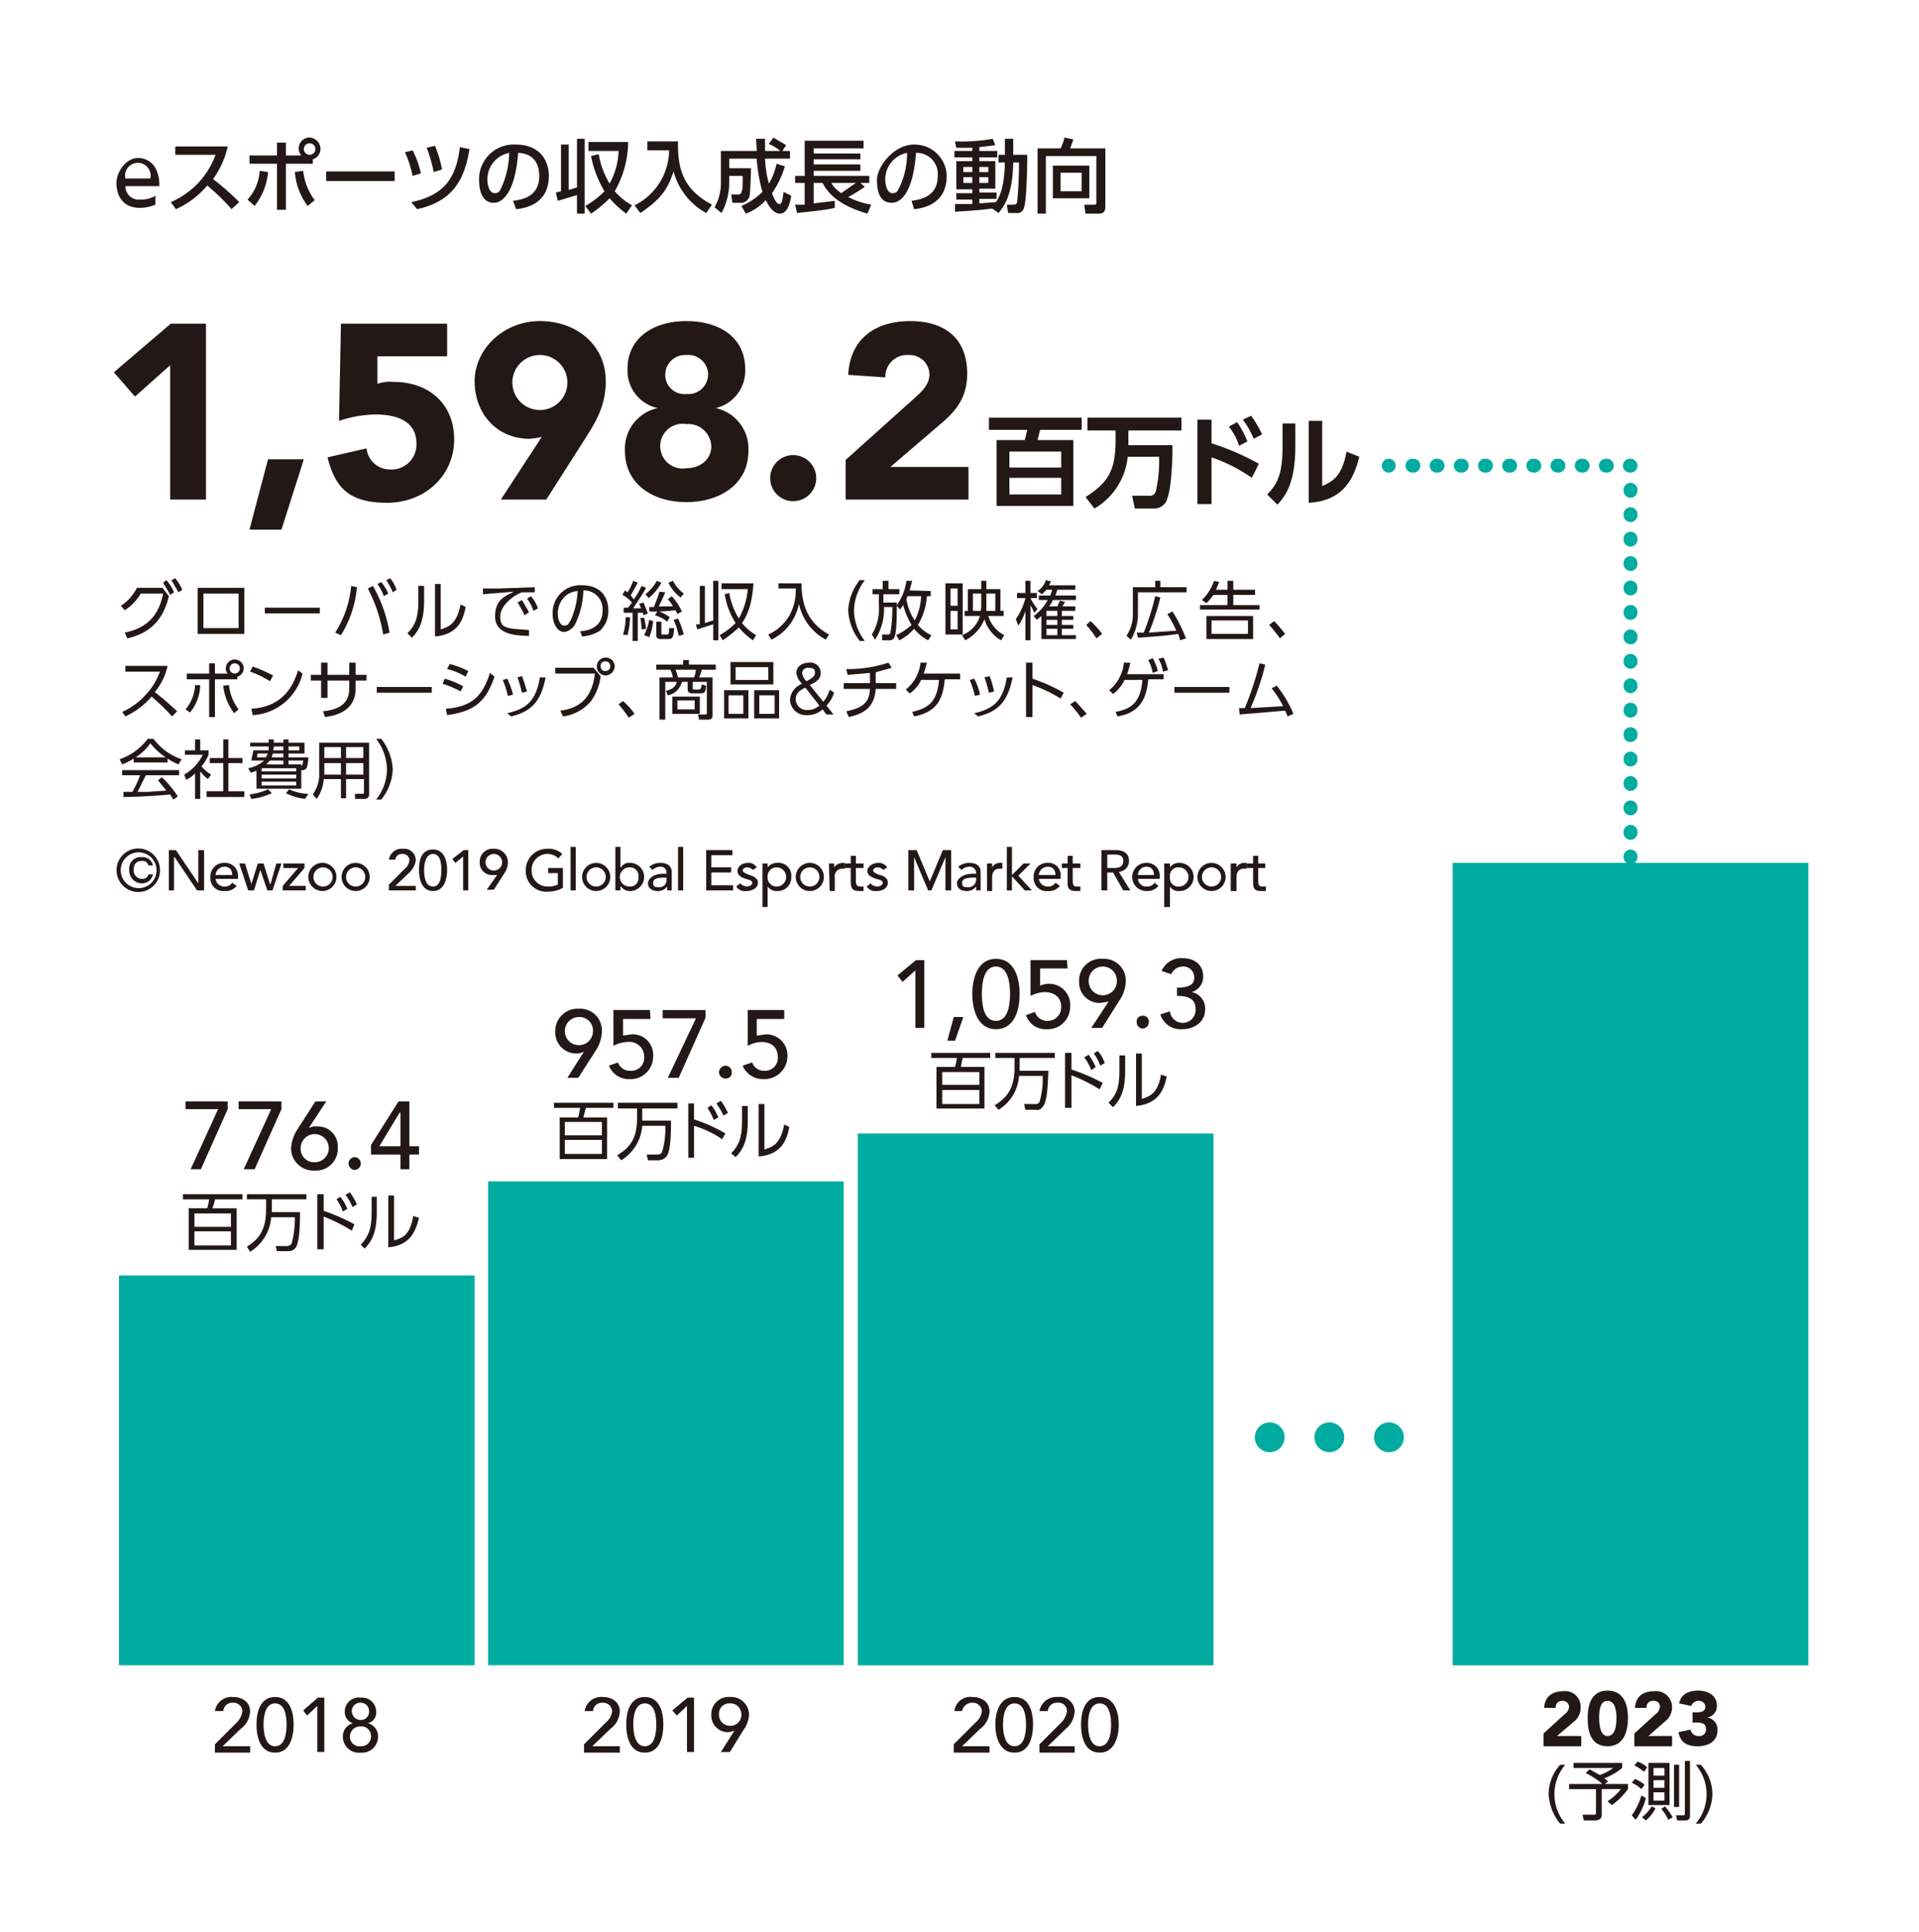 <svg xmlns="http://www.w3.org/2000/svg" width="300" height="302" viewBox="0 0 300 302">
  <defs>
    <style>
      .cls-1 {
        isolation: isolate;
      }

      .cls-2 {
        fill: #fff;
      }

      .cls-3 {
        fill: #231815;
      }

      .cls-4, .cls-5, .cls-6, .cls-9 {
        fill: none;
        stroke: #00aca0;
        stroke-linecap: round;
        stroke-linejoin: round;
      }

      .cls-4, .cls-5, .cls-6 {
        stroke-width: 2.17px;
      }

      .cls-5 {
        stroke-dasharray: 0.15 3.67;
      }

      .cls-6 {
        stroke-dasharray: 0.15 3.63;
      }

      .cls-7 {
        mix-blend-mode: multiply;
      }

      .cls-8 {
        fill: #00ab9f;
      }

      .cls-9 {
        stroke-width: 4.66px;
        stroke-dasharray: 0 9.32;
      }
    </style>
  </defs>
  <g class="cls-1">
    <g id="レイヤー_2" data-name="レイヤー 2">
      <g id="レイヤー_1-2" data-name="レイヤー 1">
        <rect class="cls-2" width="300" height="302"/>
        <g>
          <path class="cls-3" d="M26.6,57.1,21.1,62l-3.3-3.8,8.9-7.6h5.5V78.1H26.6Z"/>
          <path class="cls-3" d="M41.9,71.8h5.6L44,82.8H39Z"/>
          <path class="cls-3" d="M69.9,55.7H59V60a6.1,6.1,0,0,1,2.5-.3c5.5,0,9.5,3.4,9.5,9s-4.5,9.9-10.5,9.9-8.1-2.4-9.3-7.1l6.1-1.4A3.7,3.7,0,0,0,61,73.4a3.9,3.9,0,0,0,4.1-4.1c0-3.6-3.3-4.5-6.4-4.5a18.5,18.5,0,0,0-5.7,1l.3-15.2H69.9Z"/>
          <path class="cls-3" d="M84.7,68.3a10.8,10.8,0,0,1-1.9.3c-5.2,0-8.6-4-8.6-9s4.5-9.4,10.2-9.4,10.3,3.7,10.3,9.4c0,3.9-1.6,6.4-3.3,9.1l-6,9.4H78.3Zm-.3-4.2a4.3,4.3,0,1,0,0-8.6,4.3,4.3,0,1,0,0,8.6Z"/>
          <path class="cls-3" d="M107.3,50.2c5.1,0,9.2,2.5,9.2,7.5a6,6,0,0,1-4.6,6.1h0a6.5,6.5,0,0,1,5.1,6.7c0,5.3-4.6,8-9.7,8s-9.6-2.7-9.6-8a6.5,6.5,0,0,1,5.1-6.7h0a6,6,0,0,1-4.7-6.1C98.1,52.7,102.3,50.2,107.3,50.2Zm0,23c2.3,0,3.9-1.5,3.9-3.4a3.6,3.6,0,0,0-3.9-3.5,3.5,3.5,0,1,0,0,6.9Zm0-11.6a3.1,3.1,0,0,0,3.4-3.1,3.1,3.1,0,0,0-3.4-3,3.1,3.1,0,0,0-3.3,3A3,3,0,0,0,107.3,61.6Z"/>
          <path class="cls-3" d="M124.6,71.2a3.6,3.6,0,0,1,0,7.1,3.6,3.6,0,1,1,0-7.1Z"/>
          <path class="cls-3" d="M132.2,71.9l10.7-9.6c1.1-1,2.4-2.1,2.4-3.8a3.1,3.1,0,0,0-3.3-3,3.4,3.4,0,0,0-3.6,3.5l-5.8-.4c.3-5.7,4.3-8.4,9.7-8.4s8.9,2.7,8.9,8.2c0,3.6-1.6,5.6-3.6,7.4L139.2,73h12.2v5.1H132.2Z"/>
          <path class="cls-3" d="M167.8,68.8V79.1h-12V68.8h4.4c.2-.7.2-.8.4-1.6h-6V65.3h14.5v1.9h-6.5l-.4,1.6Zm-10,1.8v2.5h8.1V70.6Zm0,4.1v2.6h8.1V74.7Z"/>
          <path class="cls-3" d="M176.3,71.4a10.6,10.6,0,0,1-5.2,8.1l-1.4-1.8c3.7-2.3,4.7-4.4,4.7-8.9V67.3H170v-2h14.7v2h-8.3v2.3h6.9c0,1.6-.1,6.4-.8,8.3a2.1,2.1,0,0,1-2.1,1.6h-3l-.4-2h2.6a1,1,0,0,0,1.1-.7,21.4,21.4,0,0,0,.5-5.4Z"/>
          <path class="cls-3" d="M195.7,74.7a25,25,0,0,0-6.3-3.2v7.3h-2.2V65.6h2.2v3.7a40.8,40.8,0,0,1,7.4,3.2ZM193.4,66a14.6,14.6,0,0,1,1.6,3l-1.3.7a8.7,8.7,0,0,0-1.6-3Zm2.2-1a18.5,18.5,0,0,1,1.7,2.9l-1.3.7a14.6,14.6,0,0,0-1.7-3Z"/>
          <path class="cls-3" d="M202.5,69.8c0,5.8-1.6,7.8-2.8,9.1l-1.6-1.6c1.5-1.5,2.4-3.1,2.4-7.3V66.2h2Zm4.2,6.2c1.5-.7,3.1-1.4,3.8-5.4l2,.8c-.7,2.8-2.1,6.9-7.9,7.2V65.8h2.1Z"/>
        </g>
        <g>
          <line class="cls-4" x1="254.9" y1="134" x2="254.9" y2="133.9"/>
          <line class="cls-5" x1="254.9" y1="130.2" x2="254.9" y2="74.7"/>
          <polyline class="cls-4" points="254.9 72.8 254.9 72.8 254.8 72.8"/>
          <line class="cls-6" x1="251.2" y1="72.8" x2="219" y2="72.8"/>
          <line class="cls-4" x1="217.1" y1="72.8" x2="217.1" y2="72.8"/>
        </g>
        <g>
          <path class="cls-3" d="M19.6,29.1A2.1,2.1,0,0,0,22,31.2a4.2,4.2,0,0,0,2.3-.6V32a6.7,6.7,0,0,1-2.4.5c-3,0-3.7-2.3-3.7-3.9s1.4-3.9,3.4-3.9a3.1,3.1,0,0,1,2.9,2,5.5,5.5,0,0,1,.4,2.4Zm3.9-1.2a2,2,0,1,0-3.9,0Z"/>
          <path class="cls-3" d="M35.6,22.9A13.6,13.6,0,0,1,33.3,28a37.5,37.5,0,0,1,4.1,3.6l-1.2,1.1A33.6,33.6,0,0,0,32.4,29a13.7,13.7,0,0,1-4.9,3.7l-.8-1.1a12.8,12.8,0,0,0,7-7.4H27.4V22.9Z"/>
          <path class="cls-3" d="M38.7,31.2a7.3,7.3,0,0,0,1.9-4.5l1.3.2a9.8,9.8,0,0,1-2.1,5.3Zm8.4-6.9a1.6,1.6,0,0,1-.4-1,1.7,1.7,0,0,1,1.7-1.8,1.8,1.8,0,0,1,1.7,1.8,1.7,1.7,0,0,1-1.2,1.6v.7H44.7v7.2H43.3V25.6H39V24.3h4.3v-2h1.4v2Zm.3,2.4a9.2,9.2,0,0,0,1.8,4.6l-1.1.9a10,10,0,0,1-2-5.3Zm.1-3.4a.9.9,0,1,0,1.8,0,.9.9,0,1,0-1.8,0Z"/>
          <path class="cls-3" d="M61.7,26.8v1.5H51V26.8Z"/>
          <path class="cls-3" d="M64.5,27.5a16,16,0,0,0-1.2-3.7l1.2-.3a14.6,14.6,0,0,1,1.3,3.6Zm-.2,4.1c5.3-1.1,7-3.9,7.6-8.6l1.5.3c-.7,4.1-2.1,8.1-8.2,9.4Zm3.5-4.7a21.4,21.4,0,0,0-1.1-3.8l1.3-.3a17.9,17.9,0,0,1,1.1,3.7Z"/>
          <path class="cls-3" d="M80.2,31.4c1.4-.2,4.1-.6,4.1-3.9,0-1.4-.5-3.5-3.3-3.6-.4,5.5-2.1,7.8-3.8,7.8s-2.3-1.6-2.3-3.6a5.4,5.4,0,0,1,5.7-5.5c3.9,0,5.2,2.6,5.2,4.9,0,4.7-4.2,5.1-5.1,5.2Zm-4-3.2c0,.7.3,2,1.1,2s.8-.4,1.1-.9a13.8,13.8,0,0,0,1.2-5.4A4.2,4.2,0,0,0,76.2,28.2Z"/>
          <path class="cls-3" d="M86.9,30.1l.8-.2V22.6h1.2v7.1l1.3-.4V21.7h1.2V33.4H90.2V30.5l-3,.9Zm6.7-6a12.8,12.8,0,0,0,1.7,4.6,11.2,11.2,0,0,0,1.4-5.1H92V22.2h6.2a15.7,15.7,0,0,1-2.1,7.7,10.2,10.2,0,0,0,2.7,2.2l-.9,1.3A15.6,15.6,0,0,1,95.3,31a18.2,18.2,0,0,1-2.9,2.4l-.9-1.2a13.1,13.1,0,0,0,3-2.3,16.9,16.9,0,0,1-2.1-5.5Z"/>
          <path class="cls-3" d="M101.2,22.1H106c-.1,4.3.8,7.5,5.3,9.9l-.9,1.3a10.5,10.5,0,0,1-5.1-6.5c-.9,2.7-1.9,4.3-5.2,6.5l-.9-1.2a9.7,9.7,0,0,0,5.4-8.6h-3.4Z"/>
          <path class="cls-3" d="M115.9,32.2a10.6,10.6,0,0,0,3.3-2.2,24.3,24.3,0,0,1-.9-5.2H114v1.5h3.4c0,.9-.1,3.4-.2,4.2a1.4,1.4,0,0,1-1.6,1.2h-1.1l-.2-1.3h1.2c.4,0,.4-.4.5-.6s.1-1,.1-2.3H114v1a10.1,10.1,0,0,1-1.2,4.8l-1.1-.9a7.5,7.5,0,0,0,1-3.8v-5h5.6c0-.4-.1-1.8-.1-1.9h1.4v1.9H122a7.8,7.8,0,0,0-1.8-1.1l.7-1,2,1.2-.6.9h1.2v1.2h-3.9a16.9,16.9,0,0,0,.6,3.9,9.9,9.9,0,0,0,1.2-3.1l1.3.4a15,15,0,0,1-2,4.2c0,.1.6,1.7,1.1,1.7s.5-.6.7-1.9l1.2.6c-.2,1.2-.6,2.8-1.8,2.8s-2-1.8-2.2-2.1a7.9,7.9,0,0,1-3.1,2.1Z"/>
          <path class="cls-3" d="M124.3,32h1.5V28.6h-1.5V27.5h1.5V22H135v1.2h-7.8V24h7.3v.9h-7.3v.8h7.3v1h-7.3v.8h8.7v1.1h-1.4l.7.6a22.6,22.6,0,0,1-2.6,1.6,12.1,12.1,0,0,0,3.6,1.2l-.6,1.4c-2-.6-5.5-1.8-7-4.8h-1.4v3.2l3.3-.4v1.1c-1.7.4-5.1.7-5.9.8Zm5.7-3.4c.1.3.4.8,1.5,1.6l2.3-1.6Z"/>
          <path class="cls-3" d="M142.5,31.4c1.3-.2,4.1-.6,4.1-3.9a3.3,3.3,0,0,0-3.4-3.6c-.4,5.5-2,7.8-3.8,7.8s-2.3-1.6-2.3-3.6,2.6-5.5,5.8-5.5,5.1,2.6,5.1,4.9c0,4.7-4.2,5.1-5.1,5.2Zm-4.1-3.2c0,.7.3,2,1.1,2s.8-.4,1.1-.9a12.2,12.2,0,0,0,1.2-5.4A4.2,4.2,0,0,0,138.4,28.2Z"/>
          <path class="cls-3" d="M155.1,32.6c-2.2.3-4.2.4-5.8.5V31.9H152v-.7h-2.5v-1H152v-.6h-2.5V25.2H152v-.6h-2.8v-1H152v-.5h-2.5l-.2-1a28.1,28.1,0,0,0,5.9-.4l.4,1-2.5.3v.6h2.8v1h-2.8v.6h2.5v4.3h-2.5v.6h2.7v1h-2.7v.7l2.6-.2c.6-.9,1.3-2.3,1.4-6.2h-1V24.2h1V21.7h1.3v2.5h2.2c0,1.4-.1,7.2-.5,8.2a1.1,1.1,0,0,1-1.3.9h-1.2l-.2-1.3h1c.5,0,.5-.2.6-.3a61.9,61.9,0,0,0,.3-6.3h-.9c-.1,4.9-1.3,6.7-2.3,7.9Zm-4.5-6.5v.8H152v-.8Zm0,1.6v.9H152v-.9Zm2.5-1.6v.8h1.4v-.8Zm0,1.6v.9h1.4v-.9Z"/>
          <path class="cls-3" d="M171.4,24.4h-7.9v9h-1.3V23.2h3.6a6.7,6.7,0,0,0,.6-1.7l1.4.3-.5,1.4h5.5v9.1c0,.9-.4,1.1-1.1,1.1h-2l-.2-1.4h1.6c.3,0,.3-.2.3-.4Zm-1.1,1.5V31h-5.7V25.9ZM165.8,27v2.9h3.3V27Z"/>
        </g>
        <g>
          <path class="cls-3" d="M241.3,271l3.3-3a1.6,1.6,0,0,0,.7-1.2,1,1,0,0,0-1-.9,1,1,0,0,0-1.1,1.1h-1.8c.1-1.8,1.3-2.6,3-2.6a2.4,2.4,0,0,1,2.7,2.5,2.7,2.7,0,0,1-1.1,2.3l-2.6,2.2h3.8v1.6h-5.9Z"/>
          <path class="cls-3" d="M251.3,264.3c2.6,0,3.2,2.3,3.2,4.3s-.6,4.4-3.2,4.4-3.1-2.3-3.1-4.4S248.8,264.3,251.3,264.3Zm0,7.1c1.3,0,1.4-1.9,1.4-2.8s-.1-2.7-1.4-2.7-1.3,1.9-1.3,2.7S250.1,271.4,251.3,271.4Z"/>
          <path class="cls-3" d="M255.5,271l3.3-3a1.6,1.6,0,0,0,.7-1.2.9.9,0,0,0-1-.9,1,1,0,0,0-1.1,1.1h-1.8c.1-1.8,1.3-2.6,3-2.6a2.5,2.5,0,0,1,2.8,2.5,2.8,2.8,0,0,1-1.2,2.3l-2.5,2.2h3.7v1.6h-5.9Z"/>
          <path class="cls-3" d="M264.6,267.7h.6c.7,0,1.4-.1,1.4-.9a1,1,0,0,0-1.1-.9,1.2,1.2,0,0,0-1.1.8l-1.9-.4c.3-1.5,1.6-2,3-2s2.9.7,2.9,2.3a1.8,1.8,0,0,1-1.5,1.9h0a1.9,1.9,0,0,1,1.6,2c0,1.7-1.4,2.5-3.1,2.5s-2.7-.6-3-2.2l1.9-.4a1.2,1.2,0,0,0,1.3,1,1,1,0,0,0,1.1-1.1c0-1-.9-1-1.7-1h-.4Z"/>
          <path class="cls-3" d="M244.7,275.9a7.1,7.1,0,0,0,0,9.2h-.8a7.9,7.9,0,0,1-1.8-4.6,6.9,6.9,0,0,1,1.8-4.6Z"/>
          <path class="cls-3" d="M250.9,278.9h3.6v.8a11.3,11.3,0,0,1-2.5,2.5l-.7-.6a8.2,8.2,0,0,0,2.1-1.9h-3v4.1c0,.6-.6.8-1,.8h-1.8l-.2-.9h1.7c.4,0,.4-.1.4-.3v-3.7h-4.2v-.8h5.2a11.7,11.7,0,0,0-2.6-1.7l.6-.6,1.6.9a8.5,8.5,0,0,0,2.1-1.1H246v-.8h7.6v.8a9.5,9.5,0,0,1-2.8,1.6l.6.5Z"/>
          <path class="cls-3" d="M255.1,283.8a10.1,10.1,0,0,0,1.5-3.1l.7.4a9.7,9.7,0,0,1-1.6,3.4Zm1.5-4.1a5.6,5.6,0,0,0-1.5-1l.5-.6a7.5,7.5,0,0,1,1.5.9Zm.4-2.7a6.3,6.3,0,0,0-1.5-1l.5-.6a4,4,0,0,1,1.5.9Zm-.3,7.1a6.1,6.1,0,0,0,1.5-1.7l.6.3a5.8,5.8,0,0,1-1.5,1.9Zm4.3-8.5v6.6h-3.3v-6.6Zm-.8.8h-1.7v1.2h1.7Zm0,1.9h-1.7v1.2h1.7Zm0,1.9h-1.7v1.3h1.7Zm.6,4.3a6.2,6.2,0,0,0-1.1-1.7l.6-.4a13.6,13.6,0,0,1,1.2,1.7Zm1.7-8.6v6.6h-.8v-6.6Zm1.7,8c0,.6-.4.7-.8.7h-1.2l-.2-.8h1.2c.2,0,.2-.2.2-.3v-8.2h.8Z"/>
          <path class="cls-3" d="M265.9,275.9a6.9,6.9,0,0,1,1.8,4.6,7.3,7.3,0,0,1-1.8,4.6h-.8a7.1,7.1,0,0,0,0-9.2Z"/>
        </g>
        <g>
          <path class="cls-3" d="M149.1,272.7l3.4-3.4a2.7,2.7,0,0,0,1-1.8,1.4,1.4,0,0,0-1.5-1.3,1.6,1.6,0,0,0-1.6,1.3h-1.2a2.5,2.5,0,0,1,2.8-2.2c1.5,0,2.7.8,2.7,2.3a3.6,3.6,0,0,1-1.5,2.7l-2.8,2.7h4.3v1h-5.6Z"/>
          <path class="cls-3" d="M158.6,265.3c2.4,0,2.9,2.5,2.9,4.3s-.5,4.4-2.9,4.4-3-2.6-3-4.4S156.2,265.3,158.6,265.3Zm0,7.7c1.6,0,1.8-2.2,1.8-3.4s-.2-3.3-1.8-3.3-1.8,2.2-1.8,3.3S157,273,158.6,273Z"/>
          <path class="cls-3" d="M162.5,272.7l3.4-3.4a3.1,3.1,0,0,0,.9-1.8,1.3,1.3,0,0,0-1.5-1.3,1.4,1.4,0,0,0-1.5,1.3h-1.3a2.7,2.7,0,0,1,2.9-2.2,2.3,2.3,0,0,1,2.6,2.3,3.8,3.8,0,0,1-1.4,2.7l-2.8,2.7H168v1h-5.5Z"/>
          <path class="cls-3" d="M171.9,265.3c2.4,0,3,2.5,3,4.3s-.6,4.4-3,4.4-2.9-2.6-2.9-4.4S169.5,265.3,171.9,265.3Zm0,7.7c1.6,0,1.8-2.2,1.8-3.4s-.2-3.3-1.8-3.3-1.8,2.2-1.8,3.3S170.3,273,171.9,273Z"/>
        </g>
        <g>
          <path class="cls-3" d="M143.1,151.7l-2,1.8-.8-1,2.9-2.4h1.3v10.6h-1.4Z"/>
          <path class="cls-3" d="M149.3,162.7h-1.2l1-3.7h1.5Z"/>
          <path class="cls-3" d="M155.7,149.9c3,0,3.7,3.2,3.7,5.5s-.7,5.5-3.7,5.5-3.7-3.3-3.7-5.5S152.7,149.9,155.7,149.9Zm0,9.7c2,0,2.2-2.8,2.2-4.2s-.2-4.3-2.2-4.3-2.2,2.8-2.2,4.3S153.7,159.6,155.7,159.6Z"/>
          <path class="cls-3" d="M166.9,151.4h-4.3v2.7a3.5,3.5,0,0,1,1.4-.3,3.3,3.3,0,0,1,3.3,3.6,3.5,3.5,0,0,1-3.7,3.5,3.2,3.2,0,0,1-3.2-2.2l1.4-.5a2,2,0,0,0,2,1.4,2.1,2.1,0,0,0,2.1-2.2c0-1.5-1.1-2.3-2.6-2.3a5.2,5.2,0,0,0-2.2.6v-5.6h5.7Z"/>
          <path class="cls-3" d="M173.3,156.6h-.1l-1.2.2a3.2,3.2,0,0,1-3.3-3.3,3.4,3.4,0,0,1,3.7-3.6,3.4,3.4,0,0,1,3.6,3.4,5.5,5.5,0,0,1-1,3.1l-2.7,4.3h-1.7Zm-.9-5.5a2.2,2.2,0,0,0-2.2,2.3,2.2,2.2,0,1,0,4.4,0A2.2,2.2,0,0,0,172.4,151.1Z"/>
          <path class="cls-3" d="M177.7,159.8a.9.9,0,0,1,.9-1,.9.9,0,0,1,1,1,1,1,0,0,1-1,1A1,1,0,0,1,177.7,159.8Z"/>
          <path class="cls-3" d="M182.9,158.1a2,2,0,0,0,4-.4c0-1.8-1.6-2-2.9-2v-1.3c2.1,0,2.7-.6,2.7-1.6a1.7,1.7,0,0,0-1.8-1.7,2,2,0,0,0-1.8,1.2l-1.5-.5a3.3,3.3,0,0,1,3.3-2c1.7,0,3.2.9,3.2,2.9a2.5,2.5,0,0,1-1.8,2.4h0a2.6,2.6,0,0,1,2.1,2.7c0,2-1.7,3.1-3.6,3.1a3.3,3.3,0,0,1-3.4-2.3Z"/>
          <path class="cls-3" d="M153.9,166.8v6.5h-7.5v-6.5h2.9a10.6,10.6,0,0,0,.3-1.4h-4v-.8h9.2v.8h-4.3c-.2.8-.2,1-.3,1.4Zm-6.6.8v2h5.8v-2Zm0,2.8v2.2h5.8v-2.2Z"/>
          <path class="cls-3" d="M163.9,167.4c-.1,2.4-.2,4.7-.8,5.5s-.8.6-1.3.6h-1.5l-.2-.9h1.6a.8.8,0,0,0,.8-.3,12.4,12.4,0,0,0,.5-4.1h-3.7a6.7,6.7,0,0,1-3.2,5.3l-.6-.7c1.9-1.2,3.1-2.6,3.1-5.9v-1.5h-3v-.8h9.3v.8h-5.5v2Z"/>
          <path class="cls-3" d="M171.9,170.3a25.8,25.8,0,0,0-4.4-2.2v5.1h-1v-8.6h1v2.6a31.4,31.4,0,0,1,4.9,2.1Zm-1.7-5.4a13,13,0,0,1,1.1,1.9l-.7.5a7.8,7.8,0,0,0-1.1-2Zm1.4-.6a5,5,0,0,1,1.1,1.9l-.7.4a6.9,6.9,0,0,0-1-1.9Z"/>
          <path class="cls-3" d="M175.9,167.5c0,3.2-.9,4.6-1.9,5.6l-.7-.7c1.1-1.1,1.7-2.2,1.7-4.9V165h.9Zm2.6,4.3c1.2-.4,2.5-.8,3-3.8l.9.3c-.4,2-1.3,4.3-4.8,4.6v-8.2h.9Z"/>
        </g>
        <g>
          <path class="cls-3" d="M91.3,272.7l3.4-3.4a2.7,2.7,0,0,0,1-1.8,1.4,1.4,0,0,0-1.5-1.3,1.4,1.4,0,0,0-1.5,1.3H91.4a2.6,2.6,0,0,1,2.8-2.2c1.5,0,2.7.8,2.7,2.3a3.6,3.6,0,0,1-1.5,2.7l-2.8,2.7h4.3v1H91.3Z"/>
          <path class="cls-3" d="M100.8,265.3c2.4,0,2.9,2.5,2.9,4.3s-.5,4.4-2.9,4.4-2.9-2.6-2.9-4.4S98.4,265.3,100.8,265.3Zm0,7.7c1.6,0,1.8-2.2,1.8-3.4s-.2-3.3-1.8-3.3-1.8,2.2-1.8,3.3S99.2,273,100.8,273Z"/>
          <path class="cls-3" d="M107.4,266.7l-1.6,1.5-.7-.8,2.4-2h1v8.5h-1.1Z"/>
          <path class="cls-3" d="M114.8,270.6h0l-.9.2a2.6,2.6,0,0,1-2.7-2.7,2.7,2.7,0,0,1,2.9-2.8,2.8,2.8,0,0,1,3,2.7,4.5,4.5,0,0,1-.9,2.5l-2.1,3.4h-1.4Zm-.7-4.3a1.6,1.6,0,0,0-1.7,1.7,1.7,1.7,0,0,0,1.7,1.8,1.7,1.7,0,0,0,1.8-1.8A1.7,1.7,0,0,0,114.1,266.3Z"/>
        </g>
        <g>
          <path class="cls-3" d="M91.3,164.4h0a2.4,2.4,0,0,1-1.2.3,3.3,3.3,0,0,1-3.3-3.4,3.5,3.5,0,0,1,3.7-3.6,3.4,3.4,0,0,1,3.6,3.4,5.8,5.8,0,0,1-1,3.2l-2.7,4.2H88.7Zm-.8-5.4a2.2,2.2,0,1,0,2.2,2.2A2.1,2.1,0,0,0,90.5,159Z"/>
          <path class="cls-3" d="M101.7,159.3H97.4v2.6l1.4-.2a3.2,3.2,0,0,1,3.3,3.5,3.5,3.5,0,0,1-3.7,3.5,3.3,3.3,0,0,1-3.2-2.1l1.4-.5a2,2,0,0,0,2,1.3,2,2,0,0,0,2.1-2.1,2.3,2.3,0,0,0-2.6-2.4,4.9,4.9,0,0,0-2.2.6v-5.6h5.7Z"/>
          <path class="cls-3" d="M108.8,159.2h-5.2v-1.3h6.7v1.2l-4.2,9.4h-1.7Z"/>
          <path class="cls-3" d="M112.4,167.6a1.1,1.1,0,0,1,1-1,1,1,0,0,1,1,1,.9.9,0,0,1-1,1A1,1,0,0,1,112.4,167.6Z"/>
          <path class="cls-3" d="M122.6,159.3h-4.3v2.6l1.5-.2a3.3,3.3,0,0,1,3.3,3.5,3.6,3.6,0,0,1-3.8,3.5,3.4,3.4,0,0,1-3.2-2.1l1.5-.5a1.9,1.9,0,0,0,1.9,1.3,2,2,0,0,0,2.1-2.1c0-1.6-1-2.4-2.6-2.4a4.8,4.8,0,0,0-2.1.6v-5.6h5.7Z"/>
          <path class="cls-3" d="M94.9,174.7v6.5H87.5v-6.5h2.9l.3-1.5H86.6v-.8h9.3v.8H91.6c-.2.8-.3,1-.4,1.5Zm-6.6.7v2.1h5.8v-2.1Zm0,2.8v2.2h5.8v-2.2Z"/>
          <path class="cls-3" d="M104.9,175.2c0,2.4-.1,4.8-.7,5.6a1.8,1.8,0,0,1-1.4.6h-1.5l-.2-.9h1.7c.2,0,.6-.1.7-.4a12.4,12.4,0,0,0,.5-4.1h-3.6a6.9,6.9,0,0,1-3.3,5.4l-.6-.8c2-1.2,3.1-2.6,3.1-5.9v-1.4h-3v-.9h9.3v.9h-5.5v1.9Z"/>
          <path class="cls-3" d="M112.9,178.1a16.1,16.1,0,0,0-4.4-2.1v5h-.9v-8.5h.9V175a24.3,24.3,0,0,1,4.9,2.2Zm-1.7-5.3a7.2,7.2,0,0,1,1.1,1.9l-.7.4a11.4,11.4,0,0,0-1-1.9Zm1.5-.7a10.6,10.6,0,0,1,1.1,1.9l-.7.4a11.8,11.8,0,0,0-1.1-1.9Z"/>
          <path class="cls-3" d="M116.9,175.3c0,3.2-.9,4.6-1.9,5.6l-.7-.6c1.1-1.1,1.7-2.3,1.7-4.9v-2.5h.9Zm2.6,4.4c1.3-.4,2.5-.8,3.1-3.9l.8.4c-.4,2-1.2,4.3-4.8,4.6v-8.2h.9Z"/>
        </g>
        <g>
          <path class="cls-3" d="M33.6,272.7l3.4-3.4a3.1,3.1,0,0,0,.9-1.8,1.4,1.4,0,0,0-1.5-1.3,1.4,1.4,0,0,0-1.5,1.3H33.6a2.6,2.6,0,0,1,2.8-2.2c1.5,0,2.7.8,2.7,2.3a3.6,3.6,0,0,1-1.5,2.7l-2.8,2.7h4.3v1H33.6Z"/>
          <path class="cls-3" d="M43,265.3c2.4,0,2.9,2.5,2.9,4.3S45.4,274,43,274s-2.9-2.6-2.9-4.4S40.6,265.3,43,265.3Zm0,7.7c1.6,0,1.8-2.2,1.8-3.4s-.2-3.3-1.8-3.3-1.8,2.2-1.8,3.3S41.4,273,43,273Z"/>
          <path class="cls-3" d="M49.6,266.7,48,268.2l-.6-.8,2.3-2h1v8.5H49.6Z"/>
          <path class="cls-3" d="M53.6,271.5a2.1,2.1,0,0,1,1.6-2.1h0a1.8,1.8,0,0,1-1.3-1.9,2.2,2.2,0,0,1,2.5-2.1,2.2,2.2,0,0,1,2.4,2.1,1.7,1.7,0,0,1-1.3,1.9h0a2.1,2.1,0,0,1,1.6,2.1,2.5,2.5,0,0,1-2.7,2.5A2.5,2.5,0,0,1,53.6,271.5Zm4.4,0a1.5,1.5,0,0,0-1.6-1.6,1.6,1.6,0,0,0-1.7,1.6,1.5,1.5,0,0,0,1.7,1.5A1.5,1.5,0,0,0,58,271.5Zm-1.6-2.6a1.3,1.3,0,0,0,1.3-1.4,1.3,1.3,0,0,0-1.3-1.3,1.3,1.3,0,0,0-1.4,1.3A1.4,1.4,0,0,0,56.4,268.9Z"/>
        </g>
        <g>
          <path class="cls-3" d="M34.1,173.4H29v-1.2h6.6v1.2l-4.2,9.4H29.8Z"/>
          <path class="cls-3" d="M42.4,173.4H37.3v-1.2H44v1.2l-4.2,9.4H38.1Z"/>
          <path class="cls-3" d="M48.3,176.3h.1a2.2,2.2,0,0,1,1.2-.2,3.1,3.1,0,0,1,3.2,3.3,3.4,3.4,0,0,1-3.6,3.6,3.5,3.5,0,0,1-3.7-3.4,6.2,6.2,0,0,1,1.1-3.2l2.7-4.2H51Zm.9,5.4a2.2,2.2,0,1,0-2.2-2.2A2.1,2.1,0,0,0,49.2,181.7Z"/>
          <path class="cls-3" d="M54.5,181.9a1,1,0,0,1,.9-1,1,1,0,1,1,0,2A1,1,0,0,1,54.5,181.9Z"/>
          <path class="cls-3" d="M62.6,180.5H58V179l4.3-6.8H64v7h1.5v1.3H64v2.3H62.6Zm0-6.6h-.1l-3.2,5.3h3.3Z"/>
          <path class="cls-3" d="M37,188.9v6.5H29.5v-6.5h2.9a10.6,10.6,0,0,0,.3-1.4H28.6v-.8h9.3v.8H33.6a6.2,6.2,0,0,1-.4,1.4Zm-6.6.8v2.1h5.7v-2.1Zm0,2.8v2.2h5.7v-2.2Z"/>
          <path class="cls-3" d="M46.9,189.5c0,2.4-.1,4.7-.7,5.6a1.5,1.5,0,0,1-1.3.5H43.3l-.2-.8h1.7a.9.9,0,0,0,.8-.4,15.9,15.9,0,0,0,.5-4.1H42.4a7,7,0,0,1-3.3,5.4l-.5-.8c1.9-1.2,3-2.6,3-5.9v-1.5h-3v-.8h9.3v.8H42.5v2Z"/>
          <path class="cls-3" d="M55,192.4a25.8,25.8,0,0,0-4.4-2.2v5.1h-1v-8.6h1v2.6a30.2,30.2,0,0,1,4.8,2.1Zm-1.8-5.3a7.2,7.2,0,0,1,1.1,1.9l-.7.4a6.9,6.9,0,0,0-1-1.9Zm1.5-.7a10.6,10.6,0,0,1,1.1,1.9l-.7.4a7.2,7.2,0,0,0-1.1-1.9Z"/>
          <path class="cls-3" d="M58.9,189.6c0,3.2-.9,4.6-1.9,5.6l-.6-.6c1.1-1.2,1.7-2.3,1.7-5v-2.5h.8Zm2.7,4.3c1.2-.3,2.5-.7,3-3.8l.9.3c-.5,2-1.3,4.3-4.8,4.6v-8.1h.9Z"/>
        </g>
        <g class="cls-7">
          <rect class="cls-8" x="18.6" y="199.4" width="55.6" height="60.94"/>
          <rect class="cls-8" x="76.3" y="184.7" width="55.6" height="75.63"/>
          <rect class="cls-8" x="134.1" y="177.2" width="55.6" height="83.15"/>
          <rect class="cls-8" x="227.1" y="134.9" width="55.6" height="125.45"/>
        </g>
        <g>
          <path class="cls-3" d="M22.2,132.7a3.4,3.4,0,0,1,0,6.7,3.4,3.4,0,1,1,0-6.7Zm0,6.1a2.8,2.8,0,0,0,0-5.5,2.8,2.8,0,1,0,0,5.5Zm1.7-2.1a1.7,1.7,0,0,1-1.7,1.4,2,2,0,0,1-2-2.1,1.8,1.8,0,0,1,2-2,1.6,1.6,0,0,1,1.7,1.3h-.7a.9.9,0,0,0-1-.7c-.9,0-1.3.5-1.3,1.4a1.3,1.3,0,0,0,1.3,1.4.9.9,0,0,0,1-.7Z"/>
          <path class="cls-3" d="M26.4,132.9h1.1l3.5,5.2h0v-5.2h.9v6.3H30.8L27.3,134h-.1v5.2h-.8Z"/>
          <path class="cls-3" d="M33.7,137.4a1.4,1.4,0,0,0,1.5,1.2,1.3,1.3,0,0,0,1.1-.6l.7.5a2.2,2.2,0,0,1-1.9.8,2,2,0,0,1-2.2-2.2,2.1,2.1,0,0,1,2.2-2.2,2,2,0,0,1,2.1,2.2v.3Zm2.6-.6c0-.8-.4-1.3-1.2-1.3a1.4,1.4,0,0,0-1.4,1.3Z"/>
          <path class="cls-3" d="M37.4,135h.9l1,3.2h0l1-3.2h.9l1,3.2h.1l.9-3.2H44l-1.4,4.2h-.8L40.7,136h0l-1,3.2h-.9Z"/>
          <path class="cls-3" d="M44.2,138.5l2.4-2.8H44.3V135h3.3v.7l-2.4,2.8h2.6v.7H44.2Z"/>
          <path class="cls-3" d="M50.5,134.9a2.2,2.2,0,1,1-2.3,2.2A2.2,2.2,0,0,1,50.5,134.9Zm0,3.7a1.5,1.5,0,0,0,0-3,1.5,1.5,0,0,0,0,3Z"/>
          <path class="cls-3" d="M55.6,134.9a2.2,2.2,0,1,1,0,4.4,2.2,2.2,0,1,1,0-4.4Zm0,3.7a1.5,1.5,0,0,0,0-3,1.5,1.5,0,0,0,0,3Z"/>
          <path class="cls-3" d="M60.8,138.3l2.5-2.5a1.9,1.9,0,0,0,.7-1.3,1,1,0,0,0-1.1-1,1,1,0,0,0-1.1.9h-1a2,2,0,0,1,2.2-1.7,1.8,1.8,0,0,1,2,1.8,3.3,3.3,0,0,1-1.1,2l-2.1,2H65v.7H60.8Z"/>
          <path class="cls-3" d="M67.7,132.8c1.8,0,2.2,1.9,2.2,3.2s-.4,3.3-2.2,3.3-2.2-1.9-2.2-3.3S65.8,132.8,67.7,132.8Zm0,5.8c1.2,0,1.3-1.7,1.3-2.6s-.1-2.5-1.3-2.5-1.4,1.7-1.4,2.5S66.4,138.6,67.7,138.6Z"/>
          <path class="cls-3" d="M72.4,133.9l-1.2,1-.5-.6,1.8-1.4h.7v6.3h-.8Z"/>
          <path class="cls-3" d="M77.7,136.8H77a1.9,1.9,0,0,1-2-2,2,2,0,0,1,2.2-2.1,2.1,2.1,0,0,1,2.2,2,3.1,3.1,0,0,1-.6,1.9l-1.6,2.5H76.1Zm-.5-3.3a1.3,1.3,0,0,0-1.3,1.3,1.3,1.3,0,1,0,2.6,0A1.3,1.3,0,0,0,77.2,133.5Z"/>
          <path class="cls-3" d="M88,135.7v3.1a4.8,4.8,0,0,1-2.4.6,3.2,3.2,0,0,1-3.4-3.4,3.3,3.3,0,0,1,3.3-3.3,3.1,3.1,0,0,1,2.4.8l-.6.7a2.4,2.4,0,0,0-1.8-.7,2.5,2.5,0,0,0-2.4,2.5,2.5,2.5,0,0,0,2.5,2.6,3.8,3.8,0,0,0,1.6-.3v-1.8H85.7v-.8Z"/>
          <path class="cls-3" d="M89.2,132.4H90v6.8h-.8Z"/>
          <path class="cls-3" d="M93.2,134.9a2.2,2.2,0,1,1,0,4.4,2.2,2.2,0,1,1,0-4.4Zm0,3.7a1.5,1.5,0,0,0,0-3,1.5,1.5,0,0,0,0,3Z"/>
          <path class="cls-3" d="M96.2,132.4H97v3.2h.1a1.4,1.4,0,0,1,1.4-.7,2.2,2.2,0,1,1,0,4.4,1.6,1.6,0,0,1-1.4-.7H97v.6h-.8Zm3.6,4.7a1.3,1.3,0,0,0-1.4-1.5,1.5,1.5,0,0,0,0,3A1.3,1.3,0,0,0,99.8,137.1Z"/>
          <path class="cls-3" d="M101.5,135.5a2.7,2.7,0,0,1,1.7-.6c1.3,0,1.8.6,1.8,1.4v2.9h-.7v-.6h0a1.8,1.8,0,0,1-1.5.7c-.8,0-1.5-.4-1.5-1.2s1-1.5,2.3-1.5h.6v-.2a.9.9,0,0,0-1-.9,1.9,1.9,0,0,0-1.2.5Zm2.3,1.7c-.8,0-1.7.1-1.7.8s.4.7.9.7a1.1,1.1,0,0,0,1.2-1.2v-.3Z"/>
          <path class="cls-3" d="M106,132.4h.8v6.8H106Z"/>
          <path class="cls-3" d="M110.4,132.9h4.1v.8h-3.3v1.9h3.1v.8h-3.1v2h3.4v.8h-4.2Z"/>
          <path class="cls-3" d="M117.7,136a1.3,1.3,0,0,0-.9-.4c-.3,0-.7.2-.7.5s.8.6,1.1.7,1.3.4,1.3,1.2-.9,1.3-1.8,1.3a1.6,1.6,0,0,1-1.6-.7l.6-.5a1.9,1.9,0,0,0,1,.5c.4,0,.9-.2.9-.6s-.7-.5-1-.6-1.3-.4-1.3-1.2.8-1.3,1.6-1.3a1.5,1.5,0,0,1,1.4.7Z"/>
          <path class="cls-3" d="M119.2,135h.8v.6h0a1.9,1.9,0,0,1,1.5-.7,2,2,0,0,1,2.2,2.2,2.1,2.1,0,0,1-2.2,2.2,1.7,1.7,0,0,1-1.5-.7h0v3.2h-.8Zm.8,2.1a1.4,1.4,0,0,0,1.4,1.5,1.5,1.5,0,0,0,0-3A1.4,1.4,0,0,0,120,137.1Z"/>
          <path class="cls-3" d="M126.6,134.9a2.2,2.2,0,1,1,0,4.4,2.2,2.2,0,1,1,0-4.4Zm0,3.7a1.5,1.5,0,0,0,0-3,1.5,1.5,0,0,0,0,3Z"/>
          <path class="cls-3" d="M129.6,135h.8v.6h0a1.7,1.7,0,0,1,1.3-.7h.4v.9h-.3a1.2,1.2,0,0,0-1.3,1.4v2.1h-.8Z"/>
          <path class="cls-3" d="M135,135.7h-1.2v1.9c0,.5,0,1,.7,1h.5v.7h-.7c-1.2,0-1.3-.7-1.3-1.4v-2.2h-.9V135h.9v-1.2h.8V135H135Z"/>
          <path class="cls-3" d="M138.1,136a1.3,1.3,0,0,0-.9-.4c-.4,0-.7.2-.7.5s.7.6,1.1.7,1.2.4,1.2,1.2-.8,1.3-1.7,1.3a1.6,1.6,0,0,1-1.6-.7l.6-.5a1.4,1.4,0,0,0,1,.5c.4,0,.9-.2.9-.6s-.7-.5-1-.6-1.4-.4-1.4-1.2.9-1.3,1.7-1.3a1.6,1.6,0,0,1,1.4.7Z"/>
          <path class="cls-3" d="M142,132.9h1.3l2,4.8h.1l2-4.8h1.3v6.3h-.9V134h0l-2.2,5.2h-.5l-2.2-5.2h0v5.2H142Z"/>
          <path class="cls-3" d="M149.8,135.5a2.7,2.7,0,0,1,1.7-.6c1.3,0,1.8.6,1.8,1.4v2.9h-.7v-.6h0a1.8,1.8,0,0,1-1.5.7c-.8,0-1.5-.4-1.5-1.2s1.1-1.5,2.4-1.5h.6v-.2a1,1,0,0,0-1.1-.9,1.9,1.9,0,0,0-1.2.5Zm2.3,1.7c-.7,0-1.7.1-1.7.8s.4.7.9.7a1.2,1.2,0,0,0,1.3-1.2v-.3Z"/>
          <path class="cls-3" d="M154.3,135h.8v.6h0a1.4,1.4,0,0,1,1.3-.7h.3v.9h-.4c-.8,0-1.2.5-1.2,1.4v2.1h-.8Z"/>
          <path class="cls-3" d="M157.4,132.4h.8v4.4L160,135h1.1l-1.9,1.9,2.1,2.3h-1.1l-2-2.2v2.2h-.8Z"/>
          <path class="cls-3" d="M162.4,137.4a1.4,1.4,0,0,0,1.5,1.2,1.3,1.3,0,0,0,1.1-.6l.7.5a2.2,2.2,0,0,1-1.9.8,2,2,0,0,1-2.2-2.2,2.1,2.1,0,0,1,2.2-2.2,1.9,1.9,0,0,1,2,2.2v.3Zm2.6-.6c0-.8-.4-1.3-1.2-1.3a1.4,1.4,0,0,0-1.4,1.3Z"/>
          <path class="cls-3" d="M168.9,135.7h-1.2v1.9c0,.5,0,1,.6,1h.6v.7h-.7c-1.3,0-1.3-.7-1.3-1.4v-2.2H166V135h.9v-1.2h.8V135h1.2Z"/>
          <path class="cls-3" d="M172.2,132.9h2.2c1.7,0,2.1.9,2.1,1.7a1.7,1.7,0,0,1-1.6,1.7l1.8,2.9h-1.1l-1.6-2.8h-.9v2.8h-.9Zm.9,2.8h1.1c.7,0,1.4-.2,1.4-1.1s-.7-1-1.4-1h-1.1Z"/>
          <path class="cls-3" d="M177.9,137.4a1.3,1.3,0,0,0,1.4,1.2,1.4,1.4,0,0,0,1.2-.6l.6.5a2.2,2.2,0,0,1-1.9.8,2.2,2.2,0,1,1,0-4.4,2,2,0,0,1,2.1,2.2v.3Zm2.5-.6c0-.8-.4-1.3-1.2-1.3a1.3,1.3,0,0,0-1.3,1.3Z"/>
          <path class="cls-3" d="M182,135h.9v.6h0a1.7,1.7,0,0,1,1.5-.7,2.2,2.2,0,0,1,0,4.4,1.6,1.6,0,0,1-1.5-.7h0v3.2H182Zm.9,2.1a1.3,1.3,0,0,0,1.4,1.5,1.5,1.5,0,0,0,0-3A1.3,1.3,0,0,0,182.9,137.1Z"/>
          <path class="cls-3" d="M189.4,134.9a2.2,2.2,0,1,1,0,4.4,2.2,2.2,0,1,1,0-4.4Zm0,3.7a1.5,1.5,0,0,0,0-3,1.5,1.5,0,0,0,0,3Z"/>
          <path class="cls-3" d="M192.4,135h.9v.6h0a1.4,1.4,0,0,1,1.2-.7h.4v.9h-.4c-.8,0-1.2.5-1.2,1.4v2.1h-.9Z"/>
          <path class="cls-3" d="M197.8,135.7h-1.1v1.9c0,.5,0,1,.6,1h.6v.7h-.8c-1.2,0-1.2-.7-1.2-1.4v-2.2h-1V135h1v-1.2h.8V135h1.1Z"/>
        </g>
        <g>
          <path class="cls-3" d="M19.5,98.9c3.9-.8,5.4-3.1,6-6.1H22a7.7,7.7,0,0,1-2.5,2.6l-.6-.7a7,7,0,0,0,2.5-2.8h4l1,1.3c-.9,3.8-3,5.8-6.5,6.6ZM26,90.7a6.2,6.2,0,0,1,1.2,1.9l-.6.4c-.4-.8-.7-1.2-1.1-1.9Zm1.4-.3a7.8,7.8,0,0,1,1.1,1.8l-.6.4-1.1-1.9Z"/>
          <path class="cls-3" d="M38.2,91.9v7.2H30.9V91.9Zm-.9.9H31.8v5.4h5.5Z"/>
          <path class="cls-3" d="M50,95v.9H41.4V95Z"/>
          <path class="cls-3" d="M55.8,91.8a17,17,0,0,1-2.5,7.5l-.9-.4a16.4,16.4,0,0,0,2.5-7.3Zm4.1,7.4A23.5,23.5,0,0,0,57.5,92l.8-.4a22.3,22.3,0,0,1,2.6,7.3ZM59.6,91a7.2,7.2,0,0,1,1.1,1.8l-.7.4a6.9,6.9,0,0,0-1-1.9Zm1.4-.6a6.1,6.1,0,0,1,1,1.8l-.6.4a11.4,11.4,0,0,0-1-1.9Z"/>
          <path class="cls-3" d="M66.3,94c0,3.2-.9,4.7-1.9,5.7l-.7-.7c1.1-1.1,1.7-2.3,1.7-4.9V91.6h.9Zm2.6,4.4c1.2-.4,2.5-.8,3.1-3.9l.8.4c-.4,2-1.2,4.3-4.8,4.6V91.3h.9Z"/>
          <path class="cls-3" d="M83.6,92.6h-2c-1.4.5-3.4,2.1-3.4,3.8s1,1.7,2,1.9l2.5.2v.9c-2,0-5.3-.2-5.3-3s1.7-3.2,2.9-3.9l-4.8.4V92H78l5.6-.2Zm-2,1.2,1.1,1.9-.7.5a12.8,12.8,0,0,0-1.1-2Zm1.4-.6a5.9,5.9,0,0,1,1.1,1.9l-.7.4a6.9,6.9,0,0,0-1-1.9Z"/>
          <path class="cls-3" d="M90.7,98.7c1-.1,3.5-.4,3.5-3.3a2.9,2.9,0,0,0-3-3.1,12.8,12.8,0,0,1-1.3,5.3,2.3,2.3,0,0,1-1.7,1.2c-1,0-1.8-1.2-1.8-2.8A4.3,4.3,0,0,1,91,91.5c3.2,0,4.1,2.2,4.1,3.9a4.2,4.2,0,0,1-1.3,3.2,5.8,5.8,0,0,1-2.8.9ZM88.6,93a3.7,3.7,0,0,0-1.4,3c0,.7.3,1.8,1,1.8s.7-.4,1-.8a12.3,12.3,0,0,0,1.1-4.6A3.5,3.5,0,0,0,88.6,93Z"/>
          <path class="cls-3" d="M101,91.9c-.7,1.3-1.8,2.8-2,3.2h1.2a2.4,2.4,0,0,0-.3-.7l.7-.2.7,1.7-.7.3c0-.2-.1-.3-.1-.4h-.8v4.4h-.8V95.8H97.5v-.8h.7l.6-.8A5.1,5.1,0,0,0,97.3,93l.4-.7.4.3a9.5,9.5,0,0,0,.9-1.8l.7.3-1.1,2,.5.6a14.3,14.3,0,0,0,1.2-2.1Zm-3.6,7.3a8.8,8.8,0,0,0,.4-2.7h.7a12.3,12.3,0,0,1-.4,2.8Zm2.9-.8a9.9,9.9,0,0,0-.2-1.8h.6a11.9,11.9,0,0,1,.3,1.7Zm.4.9a9.4,9.4,0,0,0,.8-2.4l.6.2a8.3,8.3,0,0,1-.6,2.5Zm.2-6.4a7.4,7.4,0,0,0,1.8-2.1l.7.3a7.8,7.8,0,0,1-2,2.4Zm3.1-.3c-.3.8-.8,1.7-1,2.2h2.2a4.3,4.3,0,0,0-.8-1.1l.6-.5a9.1,9.1,0,0,1,1.6,2.4l-.7.4-.3-.6a29.6,29.6,0,0,1-4.1.2v-.7h.7a20.7,20.7,0,0,0,.9-2.4Zm.3,4.6a4.9,4.9,0,0,0-1.9-1l.4-.7a6.7,6.7,0,0,1,1.9,1Zm-.9,1.8c0,.2,0,.2.2.2h.6c.3,0,.4,0,.4-1h.8c-.1,1.2-.2,1.7-.8,1.7h-1.3c-.4,0-.7-.1-.7-.6V97.2h.8Zm1.8-8.2a6.1,6.1,0,0,0,1.7,2l-.5.6a6,6,0,0,1-1.9-2.3Zm.9,8.6a10.4,10.4,0,0,0-.8-2.5l.7-.2a14.5,14.5,0,0,1,.9,2.5Z"/>
          <path class="cls-3" d="M111.5,90.8h.8v9.3h-.8V97.6l-2.5.8-.2-.8h.6v-6h.8v5.8l1.3-.4Zm6.2,9.3a11.9,11.9,0,0,1-2.2-2,21.2,21.2,0,0,1-2.5,2l-.5-.8a11,11,0,0,0,2.5-1.9,11.6,11.6,0,0,1-1.7-4.5l.7-.2a11.5,11.5,0,0,0,1.5,4,11.4,11.4,0,0,0,1.4-4.6h-4.1v-.9h5c-.1.8-.2,4-1.8,6.2a8.2,8.2,0,0,0,2.2,1.9Z"/>
          <path class="cls-3" d="M125.3,91.2c0,3.9,1.4,6.4,4.3,8l-.5.8a8.3,8.3,0,0,1-4.2-5.6,7.9,7.9,0,0,1-4.3,5.6l-.5-.8a7.3,7.3,0,0,0,3.2-2.8,8,8,0,0,0,1.1-4.4h-2.7v-.8Z"/>
          <path class="cls-3" d="M134.4,100.2a8.4,8.4,0,0,1-1.8-4.8,8.2,8.2,0,0,1,1.8-4.7h.8a8.2,8.2,0,0,0-1.7,4.7,8.1,8.1,0,0,0,1.7,4.8Z"/>
          <path class="cls-3" d="M145.5,92.4v.8h-.6a9.9,9.9,0,0,1-1.4,4.5,5.7,5.7,0,0,0,2.1,1.6l-.5.8a6.7,6.7,0,0,1-2.2-1.8,7.6,7.6,0,0,1-2.3,1.8l-.5-.8a9.6,9.6,0,0,0,2.4-1.6,12,12,0,0,1-1.3-3.1l-.5.7-.5-.6c0,2.8-.1,4.3-.4,5a.9.9,0,0,1-.9.4h-1v-.9h.9c.3,0,.4-.2.4-.3a23.3,23.3,0,0,0,.3-4h-1.3a8.8,8.8,0,0,1-1.4,5.1l-.5-.8a7.7,7.7,0,0,0,1.1-4.5V92.9h-1v-.8H138V90.8h.9v1.3h1.7v.8h-2.5v1.3h2.1v.4a8.4,8.4,0,0,0,1.5-3.8h.9l-.4,1.5Zm-3.6.8c-.1.1-.1.2-.2.5A8.5,8.5,0,0,0,143,97a8.9,8.9,0,0,0,1-3.8Z"/>
          <path class="cls-3" d="M150.5,99.2h-2.7v-8h2.7Zm-.8-7.2h-1.1v2.7h1.1Zm0,3.5h-1.1v2.9h1.1Zm1.1.8v-.8h.5V92.1h2.1V90.8h.8v1.3h2.2v3.4h.5v.8h-2.4a5,5,0,0,0,2.5,3l-.5.8a5.6,5.6,0,0,1-2.6-3.3,6.3,6.3,0,0,1-3,3.3l-.5-.8a4.6,4.6,0,0,0,2.8-3Zm2.5-.8a3.1,3.1,0,0,0,.1-1V92.8h-1.3v2.7Zm.9-2.7v2.7h1.4V92.8Z"/>
          <path class="cls-3" d="M161.7,95.8l-.6-1.2v5.5h-.8V95.5a7.9,7.9,0,0,1-1.1,2.3l-.4-1a9.7,9.7,0,0,0,1.5-3.3H159v-.8h1.3V90.8h.8v1.9h1v.8h-1a7,7,0,0,0,1.1,1.7Zm-.1.5a7.5,7.5,0,0,0,2.2-2.5h-1.4v-.7h1.8l.3-.9h-.9l-.7.7-.7-.5a3.1,3.1,0,0,0,1.3-1.7l.8.2-.3.6h4.1v.7h-2.8l-.3.9h3.2v.7h-3.6a3.7,3.7,0,0,1-.6,1h1.3l.4-.9.8.2-.4.7h2v.7H166v.8h1.8v.6H166v.8h1.8v.6H166v1h2.2v.6h-5.4V96.3l-.7.6Zm3.7-.8h-1.7v.8h1.7Zm0,1.4h-1.7v.8h1.7Zm0,1.4h-1.7v1h1.7Z"/>
          <path class="cls-3" d="M171.4,99.8a13.1,13.1,0,0,0-1.6-2.1l.7-.6a15.4,15.4,0,0,1,1.8,2Z"/>
          <path class="cls-3" d="M180.6,91.8v-1h.8v1h4.1v.8h-7.6v3.2a8,8,0,0,1-1.1,4.2l-.7-.6a5.9,5.9,0,0,0,1-3.4V91.8Zm2.7,3.8a23.5,23.5,0,0,1,2.1,4.2l-.9.3-.3-1c-1.7.3-5,.5-6.3.6l-.2-.8h1.1a39.3,39.3,0,0,0,1.8-5.7l.8.2a35.4,35.4,0,0,1-1.8,5.5l4.3-.3a23.6,23.6,0,0,0-1.4-2.6Z"/>
          <path class="cls-3" d="M191.9,92.2V90.8h.9v1.4h3.4V93h-3.4v1.6h4.1v.7h-9.3v-.7h4.3V93h-2.2a9.5,9.5,0,0,1-1.1,1.3l-.7-.5a7.6,7.6,0,0,0,1.9-3l.8.2-.5,1.2Zm4,7.7h-7.3V96.3h7.3Zm-.8-2.9h-5.7v2.1h5.7Z"/>
          <path class="cls-3" d="M200.1,99.8a19.8,19.8,0,0,0-1.7-2.1l.8-.6a26.1,26.1,0,0,1,1.7,2Z"/>
          <path class="cls-3" d="M26.2,104.1a9.7,9.7,0,0,1-2,4.1c1.8,1.4,2.7,2.3,3.5,3l-.8.8a36.1,36.1,0,0,0-3.2-3.1,11.9,11.9,0,0,1-4.1,3.1l-.5-.7a11.1,11.1,0,0,0,3.7-2.7A10.5,10.5,0,0,0,25,105H19.6v-.9Z"/>
          <path class="cls-3" d="M29,110.9a6.3,6.3,0,0,0,1.5-3.8h.8a7,7,0,0,1-1.6,4.3Zm6.6-5.6a1.1,1.1,0,0,1-.3-.8,1.4,1.4,0,0,1,1.4-1.4,1.4,1.4,0,0,1,1.4,1.4,1.4,1.4,0,0,1-1,1.3v.4H33.6v5.9h-.9v-5.9H29.2v-.9h3.5v-1.6h.9v1.6Zm.2,1.8a7.4,7.4,0,0,0,1.5,3.8l-.7.6a8.6,8.6,0,0,1-1.7-4.3Zm.1-2.6a.8.8,0,0,0,.8.8.8.8,0,0,0,0-1.6A.8.8,0,0,0,35.9,104.5Z"/>
          <path class="cls-3" d="M42.2,106.5a14.9,14.9,0,0,0-3.1-1.5l.4-.8a25.2,25.2,0,0,1,3.2,1.4Zm-2.9,4.3c5.1-.3,6.6-3.8,7.3-6l.7.5a8.5,8.5,0,0,1-7.8,6.5Z"/>
          <path class="cls-3" d="M57.3,105.5v.9H55.6v1.2c0,3.7-3.3,4.3-4.8,4.5l-.3-.9c2.8-.3,4.1-1.4,4.1-3.6v-1.2H51.2v2.7h-1v-2.7H48.6v-.9h1.6v-1.9h1v1.9h3.4v-1.9h1v1.9Z"/>
          <path class="cls-3" d="M67.5,107.4v.9H58.9v-.9Z"/>
          <path class="cls-3" d="M72,108.1a14.5,14.5,0,0,0-2.8-1.2l.3-.8a11.9,11.9,0,0,1,2.9,1.2Zm-2.3,2.7c3.9-.3,5.7-1.8,6.9-5.6l.7.6c-1.4,4.1-3.3,5.4-7.4,6Zm3.1-5a9.4,9.4,0,0,0-2.9-1.2l.4-.8a14.5,14.5,0,0,1,2.9,1.1Z"/>
          <path class="cls-3" d="M79.4,108.8a14.7,14.7,0,0,0-.8-2.5l.7-.2a12.9,12.9,0,0,1,.9,2.5Zm-.1,2.7c3.1-.7,4.5-2,5.1-5.6h.9c-.7,3.5-2,5.3-5.4,6.1Zm2.3-3.2a21.7,21.7,0,0,0-.7-2.4l.7-.2c.3.7.6,1.8.8,2.4Z"/>
          <path class="cls-3" d="M92.8,104.4l1.1,1.3a8.4,8.4,0,0,1-1.5,3.9A6.9,6.9,0,0,1,88,112l-.4-.9c3.2-.4,5-2.2,5.4-5.8H86.8v-.9Zm3.3-.2a1.5,1.5,0,0,1-1.4,1.4,1.4,1.4,0,0,1-1.4-1.4,1.4,1.4,0,0,1,1.4-1.4A1.4,1.4,0,0,1,96.1,104.2Zm-2.2,0a.7.7,0,0,0,.8.7.7.7,0,0,0,.7-.7.7.7,0,0,0-.7-.8A.7.7,0,0,0,93.9,104.2Z"/>
          <path class="cls-3" d="M98.3,112.2a20.8,20.8,0,0,0-1.6-2.1l.7-.5a10.8,10.8,0,0,1,1.8,2Z"/>
          <path class="cls-3" d="M108.3,107.5c0,.2,0,.3.2.3h.7c.3,0,.4-.1.5-.8l.7.2c-.1,1.1-.3,1.2-.9,1.2h-1.2c-.3,0-.8,0-.8-.7v-1.1h-.9a2.8,2.8,0,0,1-2.2,2.1l-.3-.7c.8-.2,1.5-.5,1.7-1.4H104v5.9h-.9v-6.6h2.1a5.6,5.6,0,0,0-.4-1.2h-2.2v-.8h4.2v-.7h.9v.7h4.2v.8h-2.2a5.5,5.5,0,0,1-.4,1.2h2.1v5.9c0,.2,0,.7-.7.7h-1.4l-.2-.8h1.2c.2,0,.2-.1.2-.3v-4.8h-2.2Zm1.1,4.1h-4.3v-2.7h4.3Zm-.9-5.7a4.9,4.9,0,0,0,.3-1.2h-3.2a7.9,7.9,0,0,1,.4,1.2Zm.1,3.6h-2.7v1.4h2.7Z"/>
          <path class="cls-3" d="M117,107.9v4.4h-3.8v-4.4Zm-3.1.8v2.9h2.3v-2.9Zm7-5.2V107h-6.7v-3.5Zm-5.9.8v2h5.1v-2Zm6.8,3.6v4.4h-3.9v-4.4Zm-3.1.8v2.9h2.4v-2.9Z"/>
          <path class="cls-3" d="M130.3,111.7h-1.1l-.6-.8a3.5,3.5,0,0,1-2.4.9,2.5,2.5,0,0,1-2.7-2.4,2.9,2.9,0,0,1,1.9-2.5l-.2-.2a2.7,2.7,0,0,1-.7-1.5c0-1,.9-1.6,2-1.6a1.6,1.6,0,0,1,1.8,1.6c0,1-.7,1.4-1.7,1.9l2.1,2.6a4.4,4.4,0,0,0,1-1.9l.7.5a5.3,5.3,0,0,1-1.2,2Zm-4.4-4.2c-.8.4-1.5.8-1.5,1.8a1.7,1.7,0,0,0,1.8,1.7,2.7,2.7,0,0,0,1.9-.7Zm.2-1c.9-.5,1.3-.8,1.3-1.3s-.1-.8-1-.8a.9.9,0,0,0-1,.8,2.1,2.1,0,0,0,.5,1.1Z"/>
          <path class="cls-3" d="M136.9,106.8h3.2v.9h-3.2c-.2,3-2,3.9-4.2,4.4l-.4-.9c3-.6,3.6-1.7,3.7-3.5h-4.1v-.9H136v-1.6l-3.5.3-.2-.9a20.3,20.3,0,0,0,6.6-1l.5.8-2.5.7Z"/>
          <path class="cls-3" d="M142.6,111.3c2.5-.6,3.9-1.5,4.2-5H144a4.9,4.9,0,0,1-1.8,2.1l-.6-.6a6.1,6.1,0,0,0,2.3-4.2h1c-.2.8-.3,1.1-.5,1.7h5.7v.9h-2.4c-.3,3.1-1.2,5.1-4.8,5.8Z"/>
          <path class="cls-3" d="M152.4,108.8a14.7,14.7,0,0,0-.8-2.5l.7-.2a8.5,8.5,0,0,1,.9,2.5Zm-.1,2.7c3.1-.7,4.5-2,5.1-5.6h.9c-.7,3.5-2,5.3-5.4,6.1Zm2.3-3.2a21.7,21.7,0,0,0-.7-2.4l.8-.2a12.7,12.7,0,0,1,.7,2.4Z"/>
          <path class="cls-3" d="M165.8,109.2a22.8,22.8,0,0,0-4.4-2.1v5h-1v-8.5h1v2.5a27.8,27.8,0,0,1,4.9,2.2Z"/>
          <path class="cls-3" d="M169,112.2a17.9,17.9,0,0,0-1.7-2.1l.8-.5,1.8,2Z"/>
          <path class="cls-3" d="M174.4,111.3c2.6-.5,3.9-1.6,4.2-5h-2.8a5.9,5.9,0,0,1-1.8,2.2l-.6-.6a6.3,6.3,0,0,0,2.3-4.3h1a10.6,10.6,0,0,1-.5,1.8h5.7v.8h-2.4c-.3,4.3-2.5,5.4-4.8,5.8Zm5.8-8.4a7,7,0,0,1,.8,2l-.8.3a5.9,5.9,0,0,0-.7-2Zm1.7-.1a11.1,11.1,0,0,1,.7,2l-.8.2a5.3,5.3,0,0,0-.7-2Z"/>
          <path class="cls-3" d="M192.2,107.4v.9h-8.6v-.9Z"/>
          <path class="cls-3" d="M193.7,110.7h.9a47.3,47.3,0,0,0,2.3-7l.9.2a40.1,40.1,0,0,1-2.3,6.8l5.1-.3a17.8,17.8,0,0,0-1.8-2.8l.8-.4a18.2,18.2,0,0,1,2.6,4.4l-.9.4-.4-.9-7.1.6Z"/>
          <path class="cls-3" d="M26.2,119.2H20.9v-.6a9.5,9.5,0,0,1-1.8.9l-.4-.8a9.3,9.3,0,0,0,4.4-3.2H24a9,9,0,0,0,4.4,3.2l-.5.8a9.7,9.7,0,0,1-1.7-.9Zm-.9,2.3a17.3,17.3,0,0,1,2.5,3l-.7.5-.5-.8c-1.7.2-5.8.4-7.3.4v-.8h1.4a17.3,17.3,0,0,0,1.2-2.6H19.1v-.8H28v.8H22.8l-1.3,2.6h1.6l2.9-.2L24.7,122Zm.6-3.1a10.9,10.9,0,0,1-2.4-2.2,8,8,0,0,1-2.3,2.2Z"/>
          <path class="cls-3" d="M31.3,124.9h-.8v-4a4.1,4.1,0,0,1-1.4,1l-.3-.8a7.3,7.3,0,0,0,2.9-3.1H28.9v-.7h1.6v-1.7h.8v1.7h1.3v.7a6.9,6.9,0,0,1-1.1,1.8,6.1,6.1,0,0,0,1.5,1.3l-.5.7a6.7,6.7,0,0,1-1.2-1.2Zm4.4-9.3v2.9h2.2v.8H35.7v4.4h2.5v.9H32.3v-.9h2.6v-4.4H32.8v-.8h2.1v-2.9Z"/>
          <path class="cls-3" d="M47.1,123.3h-7v-2.8l-.9.3-.4-.7a5.3,5.3,0,0,0,2.5-1.2h-2c.1-.7.2-.9.3-1.6H42v-.6H39.1v-.6H42v-.5h.8v.5h1.5v-.5h.8v.5h2.5v1.7H45.1v.6h3.1a7.3,7.3,0,0,1-.2,1.5.7.7,0,0,1-.7.5h-.2Zm-8.1.9a10.1,10.1,0,0,0,2.9-.8l.6.6a10.3,10.3,0,0,1-3.2.9Zm2.6-5.8a1.6,1.6,0,0,1,.3-.6H40.3c-.1.1-.1.4-.1.6Zm4.7,1.7H40.9v.5h5.4Zm0,1H40.9v.6h5.4Zm0,1.1H40.9v.6h5.4Zm-2-2.7v-.6H42.2l-.6.6Zm0-1.7H42.7a1.1,1.1,0,0,0-.2.6h1.8Zm-1.5-1.1a1.3,1.3,0,0,1-.1.6h1.6v-.6Zm2.4,6.7a7.6,7.6,0,0,0,3,.7l-.5.8a8.9,8.9,0,0,1-3-.9Zm-.1-6.1h1.7v-.6H45.1Zm2,2.4c.1,0,.2,0,.3-.8H45.1v.6h2Z"/>
          <path class="cls-3" d="M57.7,124.1a.7.7,0,0,1-.8.8H55.5v-.8h1.2c.2,0,.2-.1.2-.3v-2H54.1v3h-.8v-3H50.6a5.8,5.8,0,0,1-1.1,3.1l-.6-.7a5.4,5.4,0,0,0,1-3.5v-4.6h7.8Zm-4.4-4.8H50.7v1.8h2.6Zm0-2.5H50.7v1.7h2.6Zm3.5,0H54.1v1.7h2.7Zm0,2.5H54.1v1.8h2.7Z"/>
          <path class="cls-3" d="M58.8,125a7.7,7.7,0,0,0,1.7-4.7,8.2,8.2,0,0,0-1.7-4.8h.8a8.4,8.4,0,0,1,1.8,4.8,8,8,0,0,1-1.8,4.7Z"/>
        </g>
        <line class="cls-9" x1="198.5" y1="224.7" x2="218.3" y2="224.7"/>
      </g>
    </g>
  </g>
</svg>
